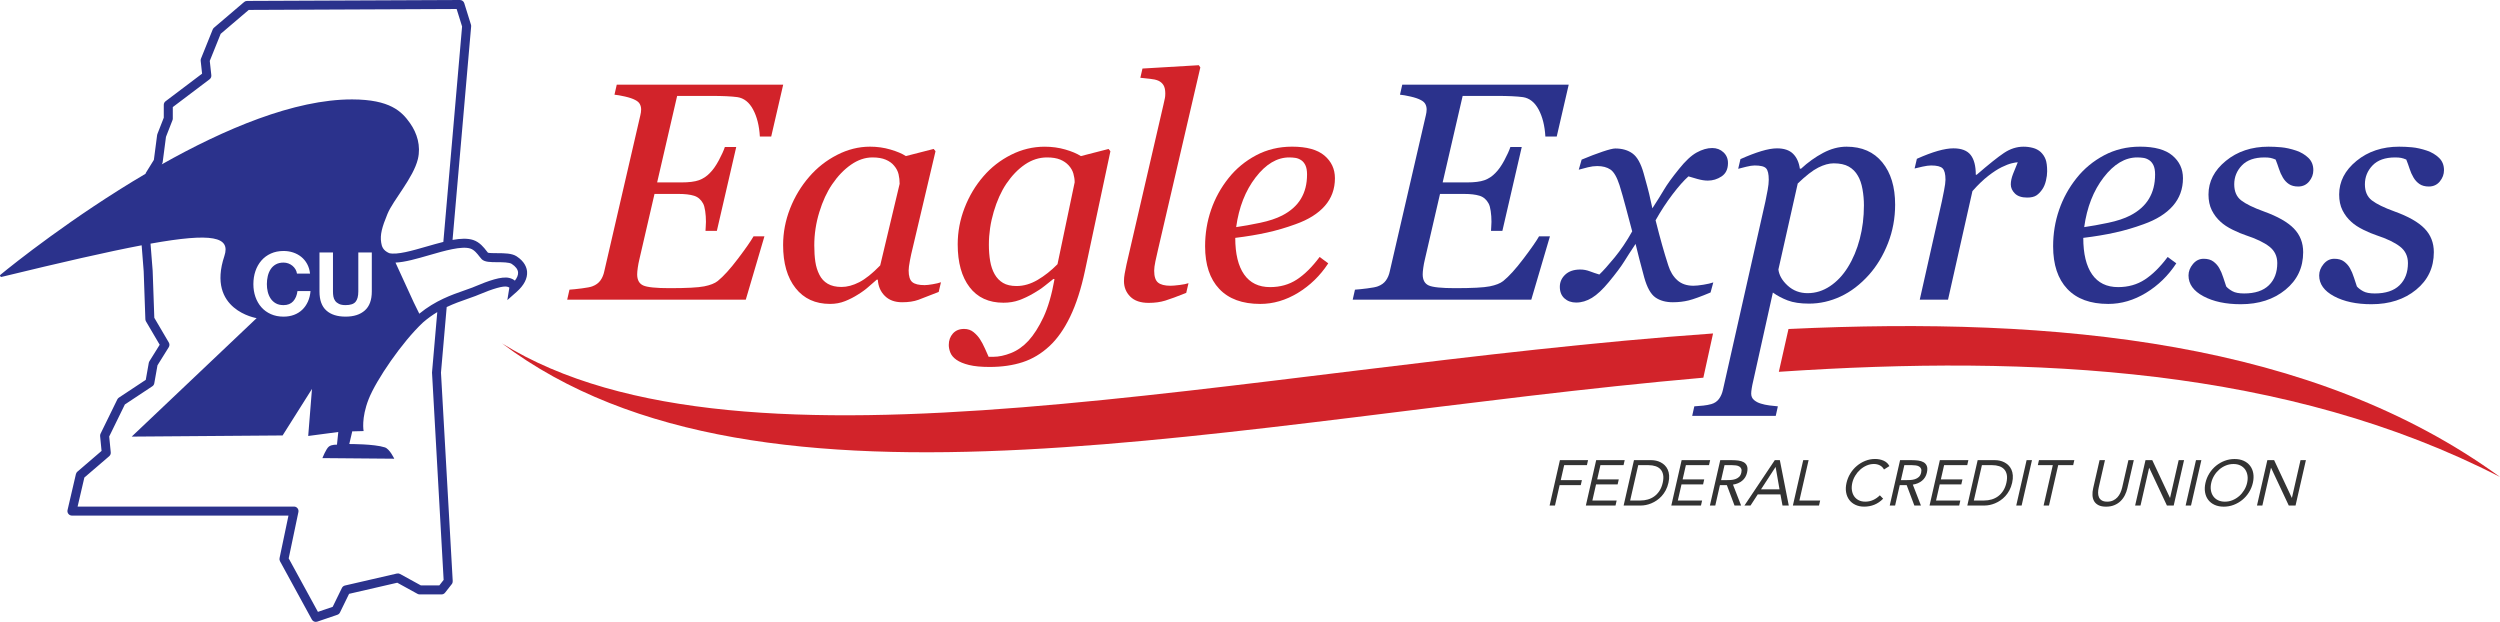 <?xml version="1.0" encoding="utf-8"?>
<!-- Generator: Adobe Illustrator 24.3.0, SVG Export Plug-In . SVG Version: 6.00 Build 0)  -->
<svg version="1.1" id="Layer_1" xmlns="http://www.w3.org/2000/svg" xmlns:xlink="http://www.w3.org/1999/xlink" x="0px" y="0px"
	 width="216px" height="53.729px" viewBox="0 0 216 53.729" style="enable-background:new 0 0 216 53.729;"
	 xml:space="preserve">
<style type="text/css">
	.st0{fill:none;}
	.st1{fill:#2B328C;}
	.st2{fill:#D2232A;}
	.st3{fill:#333333;}
</style>
<path class="st0" d="M39.454,0.78l-17.963,0.079l-2.425,2.067l-0.942,2.338l0.135,1.236
	c0.015,0.136-0.043,0.27-0.152,0.353l-3.177,2.401v0.991c0,0.048-0.009,0.097-0.027,0.142
	l-0.562,1.437l-0.284,2.174c-0.007,0.055-0.026,0.108-0.055,0.155l-0.694,1.121l-0.267,1.554
	l-0.14,2.915l0.289,3.653l0.142,4.066l1.254,2.136c0.073,0.125,0.071,0.28-0.005,0.403
	l-0.975,1.566L13.33,33.118c-0.019,0.105-0.08,0.197-0.168,0.256l-2.373,1.571l-1.354,2.768
	l0.134,1.371c0.012,0.126-0.037,0.251-0.134,0.333l-2.146,1.842l-0.584,2.509h18.697
	c0.117,0,0.228,0.052,0.302,0.144c0.074,0.091,0.103,0.21,0.079,0.325l-0.84,4.007l2.526,4.621
	l1.275-0.435l0.798-1.632c0.052-0.105,0.148-0.182,0.262-0.209l4.49-1.036
	c0.095-0.02,0.192-0.007,0.275,0.039l1.795,0.988h1.593l0.373-0.475L37.324,32.184l0.495-5.688
	c-0.578,0.322-1.17,0.722-1.752,1.261l-2.525-5.503c1.039,0.246,3.007-0.501,4.728-0.94
	l1.655-19.023L39.454,0.78z"/>
<path class="st1" d="M44.635,22.146c-0.406-0.266-1.047-0.269-1.667-0.272
	c-0.288-0.001-0.725-0.004-0.809-0.041c-0.033-0.031-0.072-0.087-0.123-0.152
	c-0.22-0.286-0.59-0.765-1.156-0.947c-0.487-0.157-1.097-0.129-1.78-0.006l1.607-18.446
	c0.005-0.051-0.001-0.101-0.016-0.149l-0.579-1.858C40.061,0.111,39.91,0,39.74,0
	c-0,0-0.001,0-0.002,0L21.345,0.08c-0.092,0-0.181,0.033-0.251,0.093L18.488,2.395
	c-0.048,0.041-0.085,0.093-0.109,0.151l-1.014,2.517c-0.024,0.06-0.033,0.124-0.026,0.188
	l0.121,1.113l-3.155,2.384c-0.097,0.073-0.155,0.188-0.155,0.31v1.111l-0.553,1.413
	c-0.012,0.029-0.019,0.06-0.023,0.092l-0.279,2.138l-0.689,1.114
	c-0.017,0.026-0.024,0.057-0.033,0.087c-6.29,3.71-11.435,7.818-12.522,8.717
	c-0.142,0.118,0.055,0.2,0.055,0.2c5.225-1.269,9.188-2.179,12.132-2.737l0.176,2.244
	l0.145,4.147c0.002,0.065,0.021,0.128,0.053,0.184l1.185,2.018l-0.89,1.43
	c-0.026,0.042-0.044,0.089-0.053,0.137l-0.26,1.464l-2.323,1.538
	c-0.058,0.038-0.104,0.091-0.135,0.153L8.687,37.471c-0.032,0.065-0.045,0.137-0.037,0.209l0.125,1.279
	l-2.089,1.793c-0.063,0.054-0.107,0.127-0.126,0.207l-0.724,3.111
	c-0.027,0.116,0.001,0.237,0.075,0.33c0.074,0.093,0.186,0.147,0.305,0.147h18.708l-0.771,3.678
	c-0.019,0.091-0.005,0.185,0.04,0.267l2.752,5.035c0.07,0.127,0.203,0.202,0.341,0.202
	c0.042,0,0.084-0.007,0.125-0.02l1.738-0.593c0.098-0.033,0.179-0.105,0.224-0.198l0.787-1.611
	l4.164-0.961l1.752,0.964c0.057,0.031,0.122,0.048,0.188,0.048h1.882
	c0.12,0,0.232-0.055,0.306-0.149l0.58-0.74c0.059-0.074,0.088-0.167,0.083-0.262l-1.015-18.013
	l0.494-5.666c0.627-0.297,1.228-0.509,1.768-0.697c0.262-0.091,0.506-0.176,0.73-0.263l0.237-0.097
	c1.309-0.55,2.147-0.784,2.491-0.702c0.125,0.031,0.183,0.077,0.187,0.081l-0.173,1.076l0.816-0.723
	c0.624-0.553,0.931-1.15,0.889-1.727C45.511,23.122,45.333,22.601,44.635,22.146z M14.002,14.151
	c0.029-0.047,0.048-0.1,0.055-0.155l0.284-2.174l0.562-1.437c0.018-0.045,0.027-0.093,0.027-0.142
	V9.252l3.177-2.401c0.109-0.083,0.167-0.216,0.152-0.353l-0.135-1.236l0.942-2.338l2.425-2.067
	l17.963-0.079l0.47,1.51l-1.619,18.613c-0.465,0.116-0.948,0.254-1.443,0.397
	c-1.253,0.362-2.547,0.737-3.231,0.575l-0.006-0.002c-0.553-0.244-0.639-0.599-0.689-0.904
	c-0.113-0.687,0.071-1.34,0.541-2.484c0.493-1.2,2.244-3.124,2.63-4.748
	c0.266-1.123-0.065-2.224-0.68-3.095c-0.72-1.02-1.729-2.042-4.993-2.051
	c-5.001-0.013-11.063,2.569-16.468,5.617L14.002,14.151z M28.804,25.618
	c0.025,0.142,0.077,0.267,0.156,0.376c0.079,0.108,0.189,0.197,0.331,0.265
	c0.141,0.068,0.331,0.103,0.568,0.103c0.416,0,0.703-0.095,0.861-0.285
	c0.159-0.19,0.238-0.487,0.238-0.892v-3.371h1.166v3.371c0,0.734-0.2,1.28-0.601,1.637
	c-0.401,0.357-0.955,0.535-1.663,0.535c-0.718,0-1.274-0.177-1.667-0.532
	c-0.394-0.354-0.59-0.901-0.59-1.64v-3.371h1.166v3.371C28.767,25.332,28.779,25.477,28.804,25.618
	z M23.134,25.212c0.052,0.215,0.135,0.409,0.249,0.581c0.114,0.172,0.262,0.31,0.445,0.414
	s0.406,0.156,0.669,0.156c0.356,0,0.635-0.111,0.836-0.334c0.2-0.223,0.323-0.517,0.368-0.881
	h1.129c-0.029,0.34-0.107,0.646-0.23,0.919c-0.124,0.273-0.287,0.506-0.49,0.699
	c-0.203,0.192-0.441,0.339-0.713,0.44c-0.272,0.101-0.572,0.152-0.898,0.152
	c-0.406,0-0.771-0.072-1.095-0.217c-0.324-0.144-0.598-0.342-0.821-0.596
	c-0.223-0.253-0.394-0.55-0.513-0.892c-0.119-0.342-0.178-0.71-0.178-1.105
	c0-0.405,0.06-0.781,0.178-1.128c0.119-0.347,0.29-0.649,0.513-0.907
	c0.223-0.259,0.496-0.461,0.821-0.608c0.324-0.147,0.689-0.22,1.095-0.22
	c0.292,0,0.568,0.043,0.828,0.129c0.26,0.086,0.493,0.212,0.698,0.376
	c0.205,0.165,0.375,0.368,0.509,0.611c0.134,0.243,0.218,0.521,0.253,0.836h-1.129
	c-0.02-0.137-0.064-0.262-0.134-0.376c-0.069-0.114-0.156-0.214-0.26-0.3
	c-0.104-0.086-0.221-0.153-0.353-0.201c-0.131-0.048-0.269-0.072-0.412-0.072
	c-0.263,0-0.485,0.052-0.669,0.156c-0.183,0.103-0.332,0.243-0.445,0.417
	c-0.114,0.175-0.197,0.373-0.249,0.596c-0.052,0.223-0.078,0.453-0.078,0.691
	C23.056,24.775,23.082,24.997,23.134,25.212z M38.33,50.105l-0.373,0.475h-1.593l-1.795-0.988
	c-0.083-0.046-0.18-0.059-0.275-0.039l-4.49,1.036c-0.114,0.027-0.211,0.103-0.262,0.209
	l-0.798,1.632l-1.275,0.435l-2.526-4.621l0.84-4.007c0.024-0.115-0.005-0.234-0.079-0.325
	c-0.074-0.092-0.185-0.144-0.302-0.144H6.705l0.584-2.509l2.146-1.842
	c0.096-0.082,0.146-0.207,0.134-0.333l-0.134-1.371l1.354-2.768l2.373-1.571
	c0.089-0.059,0.15-0.151,0.168-0.256l0.276-1.555l0.975-1.566c0.076-0.123,0.079-0.278,0.005-0.403
	l-1.254-2.136l-0.142-4.066l-0.185-2.341c5.36-0.961,6.935-0.595,6.38,1.072
	c-1.559,4.674,2.788,5.364,2.788,5.364L11.379,37.723l13.038-0.1l2.538-4.021l-0.326,4.066
	l2.599-0.344l-0.114,1.099c0,0-0.433-0.033-0.691,0.155c-0.249,0.182-0.566,1.002-0.566,1.002
	l6.206,0.053c0,0-0.39-0.842-0.811-0.979c-0.922-0.302-3.074-0.29-3.074-0.29l0.256-1.094l0.982-0.026
	c0,0-0.221-1.085,0.432-2.752c0.65-1.659,2.904-4.958,4.705-6.638
	c0.408-0.353,0.819-0.646,1.226-0.888l-0.454,5.219L38.33,50.105z M44.487,24.248
	c-0.115-0.098-0.272-0.182-0.481-0.233c-0.676-0.168-1.831,0.257-2.979,0.74l-0.216,0.089
	c-0.216,0.084-0.452,0.165-0.704,0.253c-1.066,0.371-2.49,0.867-3.88,2.006l-0.481-0.98
	l-1.576-3.435c0.817-0.035,1.841-0.331,2.909-0.64c1.319-0.382,2.814-0.815,3.562-0.573
	c0.336,0.108,0.602,0.453,0.778,0.681c0.083,0.107,0.152,0.193,0.206,0.244
	c0.262,0.248,0.738,0.25,1.339,0.253c0.435,0.002,1.031,0.005,1.246,0.145
	c0.346,0.227,0.532,0.474,0.552,0.738C44.777,23.751,44.681,23.995,44.487,24.248z"/>
<g>
	<path class="st2" d="M43.373,29.668c22.539,16.962,63.303,6.517,103.796,2.964l0.839-3.821
		C107.383,31.682,64.36,42.67,43.373,29.668z"/>
	<path class="st2" d="M216,41.209c-16.098-11.699-38.167-13.886-61.475-12.783l-0.834,3.699
		C175.858,30.637,197.646,31.777,216,41.209z"/>
</g>
<g>
	<path class="st2" d="M67.667,7.319l-1.034,4.476h-0.982c-0.052-0.925-0.247-1.702-0.582-2.33
		c-0.336-0.628-0.788-0.986-1.355-1.073c-0.262-0.035-0.58-0.061-0.955-0.079
		c-0.375-0.017-0.798-0.026-1.27-0.026h-2.984l-1.728,7.474h2.099c0.647,0,1.15-0.063,1.509-0.19
		c0.358-0.127,0.678-0.338,0.958-0.635c0.262-0.262,0.516-0.622,0.761-1.08
		c0.245-0.458,0.42-0.844,0.525-1.158h0.982l-1.675,7.251h-0.982c0-0.096,0.007-0.212,0.02-0.347
		c0.013-0.135,0.02-0.281,0.02-0.438c0-0.323-0.022-0.633-0.065-0.929
		c-0.044-0.297-0.105-0.515-0.183-0.654c-0.183-0.34-0.444-0.563-0.782-0.668
		c-0.339-0.105-0.782-0.157-1.329-0.157h-2.086l-1.314,5.683c-0.052,0.212-0.096,0.441-0.131,0.686
		c-0.035,0.246-0.052,0.438-0.052,0.578c0,0.481,0.172,0.801,0.518,0.958
		c0.345,0.158,1.107,0.236,2.287,0.236c1.467,0,2.464-0.052,2.988-0.157
		c0.524-0.105,0.913-0.259,1.166-0.46c0.498-0.403,1.081-1.046,1.75-1.93
		c0.668-0.883,1.116-1.527,1.344-1.93h0.942l-1.611,5.471h-15.43l0.196-0.864
		c0.271-0.017,0.628-0.055,1.073-0.111c0.445-0.057,0.746-0.116,0.903-0.177
		c0.305-0.113,0.539-0.284,0.7-0.51s0.273-0.493,0.334-0.798l3.116-13.482
		c0.017-0.07,0.033-0.148,0.046-0.236c0.013-0.087,0.02-0.17,0.02-0.249
		c0-0.175-0.037-0.332-0.111-0.471c-0.074-0.14-0.207-0.257-0.399-0.353
		c-0.209-0.113-0.506-0.214-0.89-0.301c-0.384-0.087-0.685-0.14-0.903-0.157l0.196-0.864H67.667z"/>
	<path class="st2" d="M75.843,24.163h-0.092c-0.191,0.157-0.42,0.356-0.686,0.596
		c-0.265,0.24-0.577,0.469-0.934,0.687c-0.34,0.219-0.71,0.409-1.111,0.57
		c-0.401,0.161-0.836,0.242-1.307,0.242c-1.264,0-2.255-0.454-2.974-1.362
		c-0.719-0.909-1.078-2.149-1.078-3.722c0-1.083,0.201-2.135,0.602-3.157
		c0.401-1.022,0.955-1.939,1.661-2.751c0.671-0.777,1.469-1.404,2.394-1.88
		c0.924-0.476,1.875-0.714,2.851-0.714c0.619,0,1.21,0.083,1.772,0.249
		c0.563,0.166,1.005,0.353,1.328,0.563l2.403-0.616l0.157,0.197l-1.994,8.451
		c-0.07,0.271-0.142,0.601-0.216,0.99c-0.074,0.389-0.111,0.675-0.111,0.858
		c0,0.498,0.105,0.835,0.314,1.009c0.21,0.175,0.564,0.262,1.062,0.262
		c0.166,0,0.402-0.026,0.708-0.079c0.305-0.052,0.542-0.109,0.708-0.17l-0.196,0.838
		c-0.788,0.314-1.373,0.541-1.758,0.681c-0.385,0.14-0.853,0.209-1.403,0.209
		c-0.63,0-1.128-0.183-1.495-0.55C76.079,25.198,75.878,24.73,75.843,24.163z M77.729,15.882
		c0-0.288-0.031-0.564-0.092-0.825c-0.061-0.263-0.188-0.507-0.38-0.734
		c-0.175-0.218-0.415-0.393-0.721-0.524c-0.305-0.131-0.689-0.197-1.152-0.197
		c-0.638,0-1.258,0.21-1.86,0.629c-0.602,0.42-1.144,0.983-1.624,1.691
		c-0.454,0.664-0.825,1.467-1.113,2.411c-0.289,0.944-0.433,1.9-0.433,2.869
		c0,0.533,0.031,1.005,0.092,1.416c0.061,0.411,0.178,0.786,0.353,1.127
		c0.166,0.332,0.405,0.59,0.718,0.773s0.71,0.275,1.189,0.275c0.488,0,0.999-0.137,1.535-0.412
		c0.535-0.276,1.139-0.758,1.809-1.449L77.729,15.882z"/>
	<path class="st2" d="M91.109,24.123l-0.092-0.026c-0.175,0.14-0.421,0.337-0.74,0.59
		c-0.319,0.254-0.653,0.476-1.001,0.668c-0.401,0.236-0.807,0.428-1.217,0.577
		s-0.864,0.223-1.361,0.223c-1.265,0-2.24-0.447-2.925-1.342c-0.685-0.896-1.027-2.129-1.027-3.702
		c0-1.083,0.199-2.135,0.596-3.157c0.397-1.022,0.94-1.93,1.63-2.725
		c0.662-0.769,1.457-1.387,2.382-1.854c0.925-0.467,1.894-0.701,2.906-0.701
		c0.628,0,1.222,0.081,1.78,0.243c0.558,0.161,1.008,0.351,1.348,0.569l2.395-0.616l0.157,0.197
		l-2.197,10.321c-0.332,1.563-0.757,2.884-1.276,3.962s-1.12,1.932-1.8,2.56
		c-0.698,0.646-1.468,1.107-2.31,1.382c-0.842,0.275-1.795,0.412-2.86,0.412
		c-0.724,0-1.315-0.057-1.774-0.17s-0.819-0.262-1.081-0.445c-0.262-0.183-0.438-0.39-0.53-0.622
		s-0.137-0.452-0.137-0.661c0-0.393,0.118-0.722,0.353-0.988c0.236-0.266,0.558-0.399,0.969-0.399
		c0.323,0,0.598,0.094,0.825,0.281c0.227,0.188,0.41,0.39,0.55,0.609
		c0.148,0.227,0.292,0.497,0.432,0.812s0.244,0.55,0.314,0.707h0.393
		c0.48,0,0.995-0.109,1.544-0.327s1.051-0.572,1.505-1.061c0.462-0.506,0.894-1.185,1.296-2.035
		C90.554,26.552,90.873,25.459,91.109,24.123z M92.851,15.751c0-0.245-0.037-0.496-0.111-0.754
		c-0.073-0.257-0.211-0.495-0.412-0.714c-0.191-0.209-0.436-0.375-0.732-0.497
		c-0.297-0.123-0.676-0.184-1.137-0.184c-0.67,0-1.305,0.204-1.902,0.609
		c-0.596,0.406-1.134,0.963-1.614,1.671c-0.444,0.664-0.806,1.467-1.085,2.411
		c-0.279,0.944-0.418,1.891-0.418,2.843c0,0.516,0.037,0.99,0.111,1.422
		c0.074,0.432,0.203,0.81,0.386,1.134c0.183,0.323,0.425,0.574,0.726,0.753
		c0.301,0.179,0.692,0.268,1.172,0.268c0.61,0,1.217-0.177,1.819-0.531
		c0.602-0.353,1.174-0.806,1.715-1.356L92.851,15.751z"/>
	<path class="st2" d="M103.709,5.827l-3.66,15.759c-0.079,0.332-0.153,0.663-0.223,0.995
		c-0.07,0.332-0.105,0.602-0.105,0.812c0,0.497,0.111,0.838,0.333,1.021
		c0.223,0.183,0.582,0.275,1.078,0.275c0.174,0,0.433-0.022,0.777-0.065s0.604-0.096,0.777-0.157
		l-0.196,0.838c-0.785,0.314-1.39,0.537-1.813,0.668c-0.423,0.131-0.901,0.196-1.433,0.196
		c-0.698,0-1.228-0.181-1.59-0.543c-0.362-0.363-0.543-0.81-0.543-1.342
		c0-0.201,0.02-0.411,0.059-0.629s0.094-0.493,0.164-0.825l3.19-13.792
		c0.061-0.271,0.103-0.458,0.124-0.563s0.033-0.236,0.033-0.393c0-0.314-0.052-0.556-0.157-0.726
		c-0.105-0.17-0.255-0.299-0.447-0.386c-0.184-0.079-0.417-0.132-0.697-0.158
		c-0.281-0.026-0.566-0.057-0.855-0.092l0.184-0.798l4.869-0.288L103.709,5.827z"/>
	<path class="st2" d="M115.338,15.399c0,0.926-0.289,1.723-0.87,2.387
		c-0.58,0.665-1.425,1.193-2.533,1.586c-0.812,0.297-1.632,0.538-2.461,0.721
		c-0.829,0.184-1.745,0.337-2.748,0.459c0,1.379,0.255,2.432,0.766,3.161
		c0.51,0.729,1.258,1.093,2.244,1.093c0.873,0,1.643-0.218,2.311-0.654
		c0.668-0.436,1.323-1.086,1.969-1.95l0.746,0.55c-0.698,1.065-1.571,1.915-2.618,2.552
		c-1.047,0.637-2.134,0.955-3.259,0.955c-1.544,0-2.724-0.432-3.54-1.297
		c-0.816-0.865-1.224-2.092-1.224-3.682c0-1.101,0.172-2.151,0.517-3.151
		c0.345-1.001,0.849-1.915,1.512-2.745c0.646-0.812,1.438-1.467,2.376-1.966
		c0.938-0.497,1.974-0.747,3.108-0.747c1.257,0,2.189,0.256,2.795,0.767
		C115.035,13.951,115.338,14.605,115.338,15.399z M112.929,15.078c0-0.34-0.048-0.607-0.144-0.804
		c-0.096-0.196-0.218-0.342-0.366-0.437c-0.157-0.105-0.323-0.17-0.497-0.196
		c-0.175-0.026-0.353-0.039-0.537-0.039c-1.047,0-2.013,0.575-2.898,1.724
		c-0.886,1.15-1.446,2.581-1.682,4.297c0.611-0.087,1.299-0.211,2.067-0.372
		c0.768-0.161,1.405-0.372,1.911-0.633c0.724-0.374,1.264-0.855,1.617-1.443
		C112.754,16.586,112.929,15.887,112.929,15.078z"/>
	<path class="st1" d="M135.536,7.319l-1.034,4.476h-0.982c-0.052-0.925-0.247-1.702-0.582-2.33
		c-0.336-0.628-0.788-0.986-1.355-1.073c-0.262-0.035-0.58-0.061-0.955-0.079
		s-0.799-0.026-1.27-0.026h-2.984l-1.728,7.474h2.099c0.647,0,1.15-0.063,1.509-0.19
		c0.358-0.127,0.678-0.338,0.958-0.635c0.263-0.262,0.516-0.622,0.761-1.08
		c0.245-0.458,0.42-0.844,0.525-1.158h0.982l-1.675,7.251h-0.982c0-0.096,0.007-0.212,0.02-0.347
		c0.013-0.135,0.02-0.281,0.02-0.438c0-0.323-0.022-0.633-0.065-0.929
		c-0.044-0.297-0.104-0.515-0.183-0.654c-0.183-0.34-0.443-0.563-0.782-0.668
		c-0.34-0.105-0.782-0.157-1.33-0.157h-2.086l-1.313,5.683c-0.052,0.212-0.097,0.441-0.131,0.686
		c-0.036,0.246-0.052,0.438-0.052,0.578c0,0.481,0.172,0.801,0.517,0.958
		c0.345,0.158,1.107,0.236,2.287,0.236c1.468,0,2.464-0.052,2.988-0.157
		c0.524-0.105,0.913-0.259,1.167-0.46c0.497-0.403,1.081-1.046,1.749-1.93
		c0.669-0.883,1.117-1.527,1.344-1.93h0.942l-1.611,5.471h-15.43l0.196-0.864
		c0.271-0.017,0.628-0.055,1.073-0.111s0.746-0.116,0.903-0.177c0.305-0.113,0.539-0.284,0.7-0.51
		s0.273-0.493,0.334-0.798l3.116-13.482c0.017-0.07,0.033-0.148,0.046-0.236
		c0.013-0.087,0.02-0.17,0.02-0.249c0-0.175-0.037-0.332-0.111-0.471
		c-0.074-0.14-0.207-0.257-0.399-0.353c-0.209-0.113-0.506-0.214-0.89-0.301
		c-0.384-0.087-0.685-0.14-0.903-0.157l0.196-0.864H135.536z"/>
	<path class="st1" d="M149.297,14.125c-0.009,0.506-0.194,0.879-0.556,1.119
		c-0.362,0.24-0.757,0.36-1.185,0.36c-0.262,0-0.558-0.046-0.889-0.137
		c-0.332-0.092-0.593-0.168-0.785-0.229c-0.393,0.349-0.849,0.864-1.368,1.544
		c-0.519,0.681-1.01,1.431-1.472,2.251c0.209,0.829,0.397,1.538,0.563,2.127
		c0.165,0.589,0.344,1.18,0.536,1.774c0.166,0.532,0.425,0.958,0.779,1.276
		c0.353,0.319,0.818,0.478,1.394,0.478c0.209,0,0.497-0.03,0.864-0.089
		c0.366-0.06,0.65-0.126,0.851-0.199l-0.236,0.87c-0.838,0.352-1.468,0.58-1.891,0.686
		c-0.423,0.105-0.879,0.158-1.368,0.158c-0.611,0-1.115-0.14-1.512-0.419
		c-0.397-0.279-0.718-0.855-0.962-1.728c-0.175-0.637-0.317-1.171-0.426-1.603
		c-0.109-0.432-0.216-0.862-0.321-1.289c-0.402,0.602-0.733,1.115-0.995,1.538
		s-0.698,1.006-1.309,1.747c-0.532,0.646-1.021,1.104-1.466,1.374
		c-0.445,0.271-0.899,0.406-1.361,0.406c-0.41,0-0.748-0.12-1.014-0.36
		c-0.266-0.24-0.399-0.574-0.399-1.001c0-0.41,0.157-0.761,0.47-1.054
		c0.314-0.292,0.746-0.438,1.296-0.438c0.279,0,0.551,0.05,0.817,0.151
		c0.265,0.1,0.542,0.194,0.83,0.281c0.332-0.314,0.769-0.803,1.315-1.466
		c0.545-0.663,1.053-1.418,1.524-2.264c-0.166-0.62-0.346-1.3-0.542-2.042
		c-0.196-0.742-0.38-1.392-0.554-1.95c-0.227-0.701-0.489-1.151-0.785-1.35
		c-0.297-0.199-0.676-0.299-1.139-0.299c-0.253,0-0.521,0.035-0.805,0.105s-0.548,0.14-0.792,0.209
		l0.249-0.87c0.672-0.281,1.276-0.512,1.813-0.692c0.537-0.18,0.901-0.271,1.093-0.271
		c0.602,0,1.102,0.146,1.499,0.438s0.713,0.857,0.949,1.695c0.27,0.969,0.429,1.56,0.477,1.774
		s0.142,0.635,0.281,1.263c0.419-0.646,0.759-1.191,1.021-1.636
		c0.262-0.445,0.689-1.034,1.283-1.767c0.55-0.689,1.058-1.163,1.525-1.42
		c0.468-0.257,0.915-0.386,1.342-0.386c0.384,0,0.709,0.124,0.975,0.373
		S149.306,13.733,149.297,14.125z"/>
	<path class="st1" d="M163.739,17.678c0,1.171-0.205,2.28-0.614,3.328
		c-0.409,1.049-0.955,1.957-1.635,2.725c-0.758,0.847-1.579,1.476-2.464,1.886
		c-0.884,0.411-1.793,0.616-2.725,0.616c-0.75,0-1.364-0.092-1.844-0.275
		c-0.479-0.183-0.906-0.411-1.281-0.681l-1.702,7.657c-0.053,0.218-0.095,0.423-0.125,0.616
		c-0.031,0.192-0.046,0.345-0.046,0.458c0,0.236,0.085,0.423,0.255,0.563
		c0.17,0.14,0.364,0.24,0.583,0.301c0.217,0.07,0.462,0.122,0.733,0.157
		c0.27,0.035,0.514,0.061,0.733,0.079l-0.183,0.825h-7.219l0.183-0.825
		c0.279-0.017,0.541-0.039,0.785-0.065c0.244-0.026,0.476-0.07,0.694-0.131
		c0.271-0.079,0.486-0.225,0.648-0.439c0.161-0.214,0.277-0.478,0.347-0.793l3.67-16.278
		c0.07-0.332,0.135-0.666,0.196-1.003c0.061-0.336,0.092-0.626,0.092-0.87
		c0-0.489-0.076-0.817-0.229-0.982c-0.153-0.167-0.481-0.249-0.987-0.249
		c-0.192,0-0.436,0.037-0.732,0.111c-0.297,0.074-0.527,0.133-0.693,0.177l0.196-0.838
		c0.663-0.297,1.261-0.526,1.794-0.687c0.532-0.161,0.986-0.242,1.361-0.242
		c0.611,0,1.073,0.156,1.387,0.465c0.314,0.31,0.511,0.74,0.59,1.291h0.105
		c0.593-0.55,1.227-1.004,1.904-1.363c0.676-0.358,1.35-0.537,2.022-0.537
		c1.326,0,2.357,0.452,3.095,1.356C163.371,14.932,163.739,16.149,163.739,17.678z M159.656,23.089
		c0.445-0.716,0.788-1.531,1.027-2.444c0.24-0.913,0.36-1.88,0.36-2.903
		c0-0.463-0.041-0.928-0.124-1.395s-0.216-0.854-0.399-1.16c-0.192-0.341-0.454-0.605-0.785-0.793
		c-0.332-0.188-0.768-0.282-1.308-0.282c-0.401,0-0.844,0.122-1.329,0.367
		c-0.484,0.244-1.075,0.703-1.774,1.376l-1.67,7.43c0.061,0.498,0.329,0.963,0.804,1.395
		c0.475,0.433,1.049,0.649,1.72,0.649c0.689,0,1.334-0.201,1.936-0.603
		C158.715,24.325,159.229,23.779,159.656,23.089z"/>
	<path class="st1" d="M176.874,14.806c0,0.244-0.035,0.513-0.105,0.805
		c-0.07,0.292-0.17,0.534-0.301,0.726c-0.157,0.236-0.329,0.417-0.517,0.543
		s-0.456,0.19-0.805,0.19c-0.471,0-0.825-0.118-1.06-0.353c-0.236-0.236-0.353-0.497-0.353-0.785
		c0-0.271,0.065-0.574,0.196-0.91c0.131-0.336,0.266-0.67,0.406-1.001
		c-0.105,0-0.277,0.028-0.516,0.086c-0.24,0.057-0.529,0.168-0.869,0.334s-0.725,0.415-1.155,0.748
		s-0.89,0.773-1.377,1.323l-2.109,9.381h-2.442l1.909-8.491c0.044-0.209,0.107-0.524,0.19-0.943
		c0.083-0.42,0.124-0.73,0.124-0.931c0-0.489-0.083-0.817-0.249-0.982
		c-0.165-0.167-0.497-0.249-0.993-0.249c-0.192,0-0.436,0.033-0.733,0.098
		c-0.297,0.065-0.527,0.12-0.693,0.164l0.196-0.838c0.681-0.305,1.282-0.532,1.806-0.681
		s0.973-0.223,1.348-0.223c0.698,0,1.195,0.191,1.492,0.57c0.297,0.38,0.445,0.95,0.445,1.71
		h0.079c1.038-0.899,1.826-1.528,2.363-1.886c0.537-0.358,1.098-0.537,1.683-0.537
		c0.279,0,0.55,0.035,0.812,0.105c0.262,0.07,0.484,0.188,0.668,0.353
		c0.192,0.183,0.334,0.395,0.425,0.635C176.828,14.005,176.874,14.352,176.874,14.806z"/>
	<path class="st1" d="M188.608,15.399c0,0.926-0.29,1.723-0.87,2.387
		c-0.58,0.665-1.425,1.193-2.533,1.586c-0.812,0.297-1.632,0.538-2.461,0.721
		c-0.829,0.184-1.745,0.337-2.749,0.459c0,1.379,0.255,2.432,0.766,3.161
		c0.51,0.729,1.259,1.093,2.245,1.093c0.873,0,1.643-0.218,2.31-0.654
		c0.668-0.436,1.324-1.086,1.97-1.95l0.746,0.55c-0.698,1.065-1.571,1.915-2.618,2.552
		c-1.047,0.637-2.134,0.955-3.259,0.955c-1.544,0-2.725-0.432-3.541-1.297
		c-0.816-0.865-1.224-2.092-1.224-3.682c0-1.101,0.172-2.151,0.517-3.151
		c0.345-1.001,0.849-1.915,1.512-2.745c0.646-0.812,1.438-1.467,2.376-1.966
		c0.938-0.497,1.974-0.747,3.109-0.747c1.257,0,2.188,0.256,2.794,0.767
		C188.305,13.951,188.608,14.605,188.608,15.399z M186.2,15.078c0-0.34-0.048-0.607-0.144-0.804
		c-0.096-0.196-0.218-0.342-0.366-0.437c-0.157-0.105-0.323-0.17-0.497-0.196
		c-0.175-0.026-0.353-0.039-0.537-0.039c-1.047,0-2.014,0.575-2.899,1.724
		c-0.886,1.15-1.446,2.581-1.682,4.297c0.611-0.087,1.3-0.211,2.068-0.372
		c0.768-0.161,1.405-0.372,1.911-0.633c0.724-0.374,1.263-0.855,1.616-1.443
		C186.023,16.586,186.2,15.887,186.2,15.078z"/>
	<path class="st1" d="M193.602,26.285c-1.291,0-2.367-0.229-3.226-0.687
		c-0.86-0.458-1.289-1.058-1.289-1.8c0-0.349,0.127-0.676,0.38-0.982s0.563-0.458,0.929-0.458
		c0.349,0,0.63,0.081,0.844,0.242c0.214,0.161,0.382,0.351,0.504,0.569
		c0.131,0.227,0.247,0.497,0.347,0.812c0.1,0.314,0.185,0.572,0.255,0.772
		c0.131,0.148,0.312,0.286,0.543,0.412c0.231,0.127,0.565,0.19,1.001,0.19
		c0.942,0,1.656-0.236,2.14-0.708c0.484-0.473,0.726-1.111,0.726-1.916
		c0-0.594-0.227-1.069-0.681-1.423c-0.454-0.354-1.13-0.68-2.029-0.977
		c-0.323-0.105-0.702-0.264-1.139-0.478c-0.436-0.214-0.785-0.444-1.047-0.689
		c-0.314-0.279-0.567-0.612-0.759-0.996c-0.192-0.385-0.288-0.839-0.288-1.364
		c0-1.119,0.5-2.087,1.499-2.904c0.999-0.818,2.227-1.227,3.685-1.227
		c0.34,0,0.707,0.017,1.099,0.052c0.393,0.035,0.825,0.131,1.296,0.288
		c0.41,0.14,0.759,0.347,1.047,0.622c0.288,0.275,0.432,0.63,0.432,1.067
		c0,0.358-0.12,0.683-0.36,0.975s-0.556,0.438-0.949,0.438c-0.323,0-0.589-0.07-0.798-0.209
		s-0.384-0.327-0.524-0.563c-0.14-0.236-0.253-0.489-0.34-0.759
		c-0.087-0.271-0.183-0.537-0.288-0.798c-0.166-0.07-0.314-0.118-0.445-0.144
		c-0.131-0.026-0.305-0.039-0.524-0.039c-0.855,0-1.503,0.23-1.944,0.689
		c-0.441,0.459-0.661,1.004-0.661,1.634c0,0.612,0.199,1.073,0.596,1.384
		c0.397,0.31,1.054,0.631,1.97,0.963c1.187,0.428,2.048,0.918,2.585,1.469
		c0.537,0.551,0.805,1.233,0.805,2.046c0,1.329-0.51,2.411-1.531,3.246
		S195.156,26.285,193.602,26.285z"/>
	<path class="st1" d="M204.892,26.285c-1.291,0-2.367-0.229-3.226-0.687
		c-0.86-0.458-1.289-1.058-1.289-1.8c0-0.349,0.127-0.676,0.38-0.982
		c0.253-0.305,0.563-0.458,0.929-0.458c0.349,0,0.63,0.081,0.844,0.242s0.382,0.351,0.504,0.569
		c0.131,0.227,0.247,0.497,0.347,0.812c0.1,0.314,0.185,0.572,0.255,0.772
		c0.131,0.148,0.312,0.286,0.543,0.412c0.231,0.127,0.565,0.19,1.001,0.19
		c0.942,0,1.656-0.236,2.14-0.708c0.484-0.473,0.726-1.111,0.726-1.916
		c0-0.594-0.227-1.069-0.681-1.423c-0.454-0.354-1.13-0.68-2.029-0.977
		c-0.323-0.105-0.702-0.264-1.139-0.478c-0.436-0.214-0.785-0.444-1.047-0.689
		c-0.314-0.279-0.567-0.612-0.759-0.996c-0.192-0.385-0.288-0.839-0.288-1.364
		c0-1.119,0.5-2.087,1.499-2.904c0.999-0.818,2.227-1.227,3.685-1.227
		c0.34,0,0.707,0.017,1.099,0.052c0.393,0.035,0.825,0.131,1.296,0.288
		c0.41,0.14,0.759,0.347,1.047,0.622c0.288,0.275,0.432,0.63,0.432,1.067
		c0,0.358-0.12,0.683-0.36,0.975s-0.556,0.438-0.949,0.438c-0.323,0-0.589-0.07-0.798-0.209
		c-0.209-0.14-0.384-0.327-0.524-0.563c-0.14-0.236-0.253-0.489-0.34-0.759
		c-0.087-0.271-0.183-0.537-0.288-0.798c-0.166-0.07-0.314-0.118-0.445-0.144
		c-0.131-0.026-0.305-0.039-0.524-0.039c-0.855,0-1.503,0.23-1.944,0.689
		c-0.441,0.459-0.661,1.004-0.661,1.634c0,0.612,0.199,1.073,0.596,1.384
		c0.397,0.31,1.054,0.631,1.97,0.963c1.187,0.428,2.048,0.918,2.585,1.469
		c0.537,0.551,0.805,1.233,0.805,2.046c0,1.329-0.51,2.411-1.531,3.246
		S206.445,26.285,204.892,26.285z"/>
</g>
<g>
	<path class="st3" d="M134.777,39.757h2.43l-0.098,0.432h-1.965l-0.295,1.295h1.827l-0.098,0.432h-1.827
		l-0.401,1.761h-0.465L134.777,39.757z"/>
	<path class="st3" d="M137.91,39.757h2.463l-0.098,0.432h-1.998l-0.28,1.229h1.865l-0.098,0.432h-1.865
		l-0.318,1.395h2.098l-0.098,0.432h-2.563L137.91,39.757z"/>
	<path class="st3" d="M141.175,39.757h1.505c0.129,0,0.262,0.015,0.4,0.044s0.269,0.076,0.397,0.141
		c0.127,0.065,0.245,0.148,0.352,0.252c0.107,0.103,0.194,0.228,0.261,0.374
		c0.066,0.146,0.108,0.314,0.123,0.503c0.015,0.19-0.004,0.405-0.059,0.645
		c-0.055,0.24-0.133,0.455-0.235,0.645c-0.103,0.191-0.22,0.358-0.353,0.504
		c-0.133,0.145-0.277,0.27-0.431,0.373c-0.154,0.103-0.31,0.188-0.467,0.253
		c-0.157,0.064-0.31,0.111-0.461,0.141c-0.151,0.03-0.291,0.045-0.42,0.045h-1.505L141.175,39.757z
		 M140.845,43.244h0.886c0.225,0,0.44-0.03,0.646-0.089c0.205-0.059,0.392-0.151,0.561-0.274
		c0.168-0.124,0.315-0.281,0.44-0.473c0.125-0.192,0.218-0.422,0.28-0.692
		c0.061-0.269,0.073-0.5,0.036-0.692c-0.037-0.192-0.112-0.349-0.224-0.473
		c-0.112-0.124-0.257-0.215-0.436-0.273c-0.178-0.059-0.38-0.089-0.605-0.089h-0.886L140.845,43.244z"
		/>
	<path class="st3" d="M145.293,39.757h2.463l-0.098,0.432h-1.998l-0.28,1.229h1.865l-0.098,0.432h-1.865
		l-0.318,1.395h2.098l-0.098,0.432h-2.563L145.293,39.757z"/>
	<path class="st3" d="M148.63,39.757h1.002c0.188,0,0.373,0.011,0.554,0.033
		c0.182,0.022,0.337,0.07,0.468,0.144c0.131,0.074,0.226,0.182,0.285,0.324
		s0.062,0.334,0.007,0.578c-0.066,0.287-0.205,0.52-0.419,0.697
		c-0.214,0.177-0.479,0.29-0.797,0.337l0.701,1.805h-0.57l-0.661-1.761h-0.598l-0.401,1.761h-0.465
		L148.63,39.757z M148.702,41.484h0.415c0.129,0,0.264-0.003,0.404-0.011
		c0.14-0.008,0.273-0.032,0.398-0.072c0.126-0.041,0.236-0.104,0.332-0.192
		c0.095-0.086,0.162-0.211,0.199-0.373c0.032-0.141,0.03-0.253-0.006-0.338
		c-0.036-0.085-0.094-0.15-0.174-0.196c-0.08-0.046-0.174-0.076-0.283-0.091
		c-0.109-0.015-0.221-0.022-0.335-0.022h-0.653L148.702,41.484z"/>
	<path class="st3" d="M153.341,39.757h0.437l0.772,3.919h-0.542l-0.179-0.963h-1.959l-0.624,0.963h-0.526
		L153.341,39.757z M153.415,40.355h-0.011l-1.253,1.926h1.6L153.415,40.355z"/>
	<path class="st3" d="M155.798,39.757h0.465l-0.795,3.487h1.793l-0.098,0.432h-2.258L155.798,39.757z"/>
	<path class="st3" d="M162.776,40.565c-0.082-0.158-0.2-0.277-0.356-0.357
		c-0.155-0.08-0.327-0.119-0.515-0.119c-0.218,0-0.428,0.044-0.631,0.133
		c-0.203,0.089-0.388,0.208-0.555,0.357c-0.167,0.15-0.309,0.323-0.428,0.52
		c-0.119,0.198-0.203,0.403-0.252,0.617c-0.052,0.229-0.064,0.442-0.035,0.639
		c0.029,0.198,0.092,0.369,0.189,0.515c0.098,0.146,0.229,0.261,0.392,0.346
		c0.163,0.085,0.355,0.127,0.577,0.127c0.24,0,0.464-0.047,0.674-0.141
		c0.21-0.094,0.405-0.23,0.585-0.407l0.282,0.293c-0.231,0.236-0.484,0.409-0.758,0.52
		c-0.274,0.11-0.568,0.166-0.882,0.166c-0.281,0-0.531-0.052-0.751-0.155
		c-0.22-0.103-0.399-0.246-0.536-0.429c-0.137-0.183-0.228-0.4-0.272-0.651
		c-0.044-0.251-0.032-0.526,0.036-0.825c0.066-0.287,0.176-0.557,0.331-0.808
		c0.155-0.251,0.342-0.469,0.561-0.653c0.219-0.185,0.463-0.33,0.731-0.437
		c0.268-0.107,0.547-0.161,0.839-0.161c0.266,0,0.51,0.048,0.734,0.144
		c0.224,0.096,0.393,0.253,0.51,0.47L162.776,40.565z"/>
	<path class="st3" d="M164.167,39.757h1.002c0.188,0,0.373,0.011,0.554,0.033
		c0.182,0.022,0.337,0.07,0.468,0.144c0.131,0.074,0.226,0.182,0.285,0.324
		s0.062,0.334,0.007,0.578c-0.065,0.287-0.205,0.52-0.419,0.697
		c-0.214,0.177-0.479,0.29-0.797,0.337l0.701,1.805h-0.57l-0.661-1.761h-0.598l-0.401,1.761h-0.465
		L164.167,39.757z M164.238,41.484h0.415c0.129,0,0.264-0.003,0.404-0.011
		c0.14-0.008,0.273-0.032,0.398-0.072c0.126-0.041,0.236-0.104,0.332-0.192
		c0.095-0.086,0.162-0.211,0.199-0.373c0.032-0.141,0.03-0.253-0.006-0.338
		c-0.036-0.085-0.094-0.15-0.174-0.196c-0.08-0.046-0.174-0.076-0.283-0.091
		c-0.109-0.015-0.221-0.022-0.335-0.022h-0.653L164.238,41.484z"/>
	<path class="st3" d="M167.604,39.757h2.463l-0.098,0.432h-1.998l-0.28,1.229h1.865l-0.098,0.432h-1.865
		l-0.318,1.395h2.098l-0.098,0.432h-2.562L167.604,39.757z"/>
	<path class="st3" d="M170.87,39.757h1.505c0.129,0,0.262,0.015,0.4,0.044
		c0.137,0.029,0.269,0.076,0.397,0.141c0.127,0.065,0.245,0.148,0.352,0.252
		c0.107,0.103,0.194,0.228,0.261,0.374c0.066,0.146,0.108,0.314,0.123,0.503
		c0.015,0.19-0.004,0.405-0.059,0.645c-0.055,0.24-0.133,0.455-0.235,0.645
		c-0.103,0.191-0.22,0.358-0.353,0.504c-0.133,0.145-0.277,0.27-0.431,0.373
		c-0.154,0.103-0.31,0.188-0.467,0.253c-0.157,0.064-0.31,0.111-0.461,0.141
		c-0.151,0.03-0.291,0.045-0.42,0.045h-1.505L170.87,39.757z M170.539,43.244h0.886
		c0.225,0,0.44-0.03,0.646-0.089c0.205-0.059,0.392-0.151,0.561-0.274
		c0.168-0.124,0.315-0.281,0.44-0.473c0.125-0.192,0.218-0.422,0.28-0.692
		c0.061-0.269,0.073-0.5,0.036-0.692c-0.037-0.192-0.112-0.349-0.224-0.473
		c-0.112-0.124-0.257-0.215-0.436-0.273c-0.178-0.059-0.38-0.089-0.605-0.089h-0.886L170.539,43.244z"
		/>
	<path class="st3" d="M175.098,39.757h0.465l-0.894,3.919h-0.465L175.098,39.757z"/>
	<path class="st3" d="M179.123,40.189h-1.295l-0.795,3.487h-0.465l0.795-3.487h-1.295l0.098-0.432h3.055
		L179.123,40.189z"/>
	<path class="st3" d="M183.805,42.181c-0.049,0.215-0.122,0.417-0.219,0.609
		c-0.097,0.192-0.22,0.361-0.37,0.507c-0.149,0.146-0.328,0.262-0.536,0.348
		c-0.208,0.087-0.447,0.131-0.716,0.131c-0.27,0-0.489-0.043-0.657-0.131
		c-0.169-0.086-0.294-0.202-0.377-0.348c-0.083-0.146-0.129-0.315-0.139-0.507
		c-0.01-0.192,0.01-0.395,0.059-0.609l0.553-2.424h0.465l-0.538,2.357
		c-0.036,0.159-0.055,0.312-0.055,0.459c-0.001,0.148,0.025,0.279,0.076,0.393
		s0.134,0.206,0.248,0.274c0.113,0.069,0.268,0.103,0.464,0.103c0.195,0,0.365-0.034,0.51-0.103
		c0.145-0.068,0.269-0.16,0.373-0.274c0.104-0.114,0.189-0.245,0.256-0.393
		c0.067-0.147,0.118-0.3,0.155-0.459l0.538-2.357h0.465L183.805,42.181z"/>
	<path class="st3" d="M185.371,39.757h0.586l1.527,3.255h0.011l0.742-3.255h0.465l-0.894,3.919h-0.587
		l-1.527-3.255h-0.011l-0.742,3.255h-0.465L185.371,39.757z"/>
	<path class="st3" d="M189.733,39.757h0.465l-0.894,3.919h-0.465L189.733,39.757z"/>
	<path class="st3" d="M192.132,43.776c-0.299,0-0.561-0.052-0.787-0.155s-0.409-0.246-0.55-0.429
		c-0.141-0.183-0.233-0.401-0.277-0.653c-0.044-0.253-0.032-0.527,0.035-0.822
		c0.067-0.295,0.18-0.569,0.339-0.822s0.351-0.47,0.575-0.653
		c0.224-0.183,0.473-0.326,0.745-0.429c0.272-0.103,0.558-0.154,0.857-0.154
		s0.561,0.052,0.787,0.154c0.225,0.103,0.409,0.246,0.55,0.429c0.141,0.183,0.233,0.401,0.277,0.653
		s0.032,0.527-0.035,0.822c-0.067,0.296-0.18,0.569-0.34,0.822
		c-0.159,0.253-0.351,0.47-0.575,0.653c-0.224,0.182-0.473,0.325-0.745,0.429
		C192.716,43.724,192.431,43.776,192.132,43.776z M192.23,43.344c0.229,0,0.448-0.042,0.657-0.127
		c0.209-0.085,0.399-0.202,0.57-0.349c0.17-0.147,0.315-0.32,0.436-0.517
		c0.121-0.198,0.207-0.408,0.258-0.634c0.051-0.225,0.062-0.436,0.031-0.633
		c-0.031-0.198-0.098-0.37-0.2-0.518c-0.103-0.147-0.24-0.263-0.411-0.348
		c-0.171-0.085-0.37-0.127-0.599-0.127c-0.229,0-0.448,0.042-0.657,0.127
		c-0.209,0.085-0.399,0.201-0.569,0.348c-0.17,0.148-0.316,0.32-0.436,0.518
		c-0.121,0.197-0.207,0.408-0.258,0.633c-0.051,0.225-0.062,0.436-0.031,0.634
		c0.031,0.198,0.098,0.37,0.2,0.517c0.103,0.147,0.24,0.264,0.41,0.349
		C191.802,43.301,192.001,43.344,192.23,43.344z"/>
	<path class="st3" d="M195.899,39.757h0.586l1.527,3.255h0.011l0.742-3.255h0.465l-0.894,3.919h-0.587
		l-1.527-3.255h-0.011l-0.742,3.255h-0.465L195.899,39.757z"/>
</g>
</svg>
